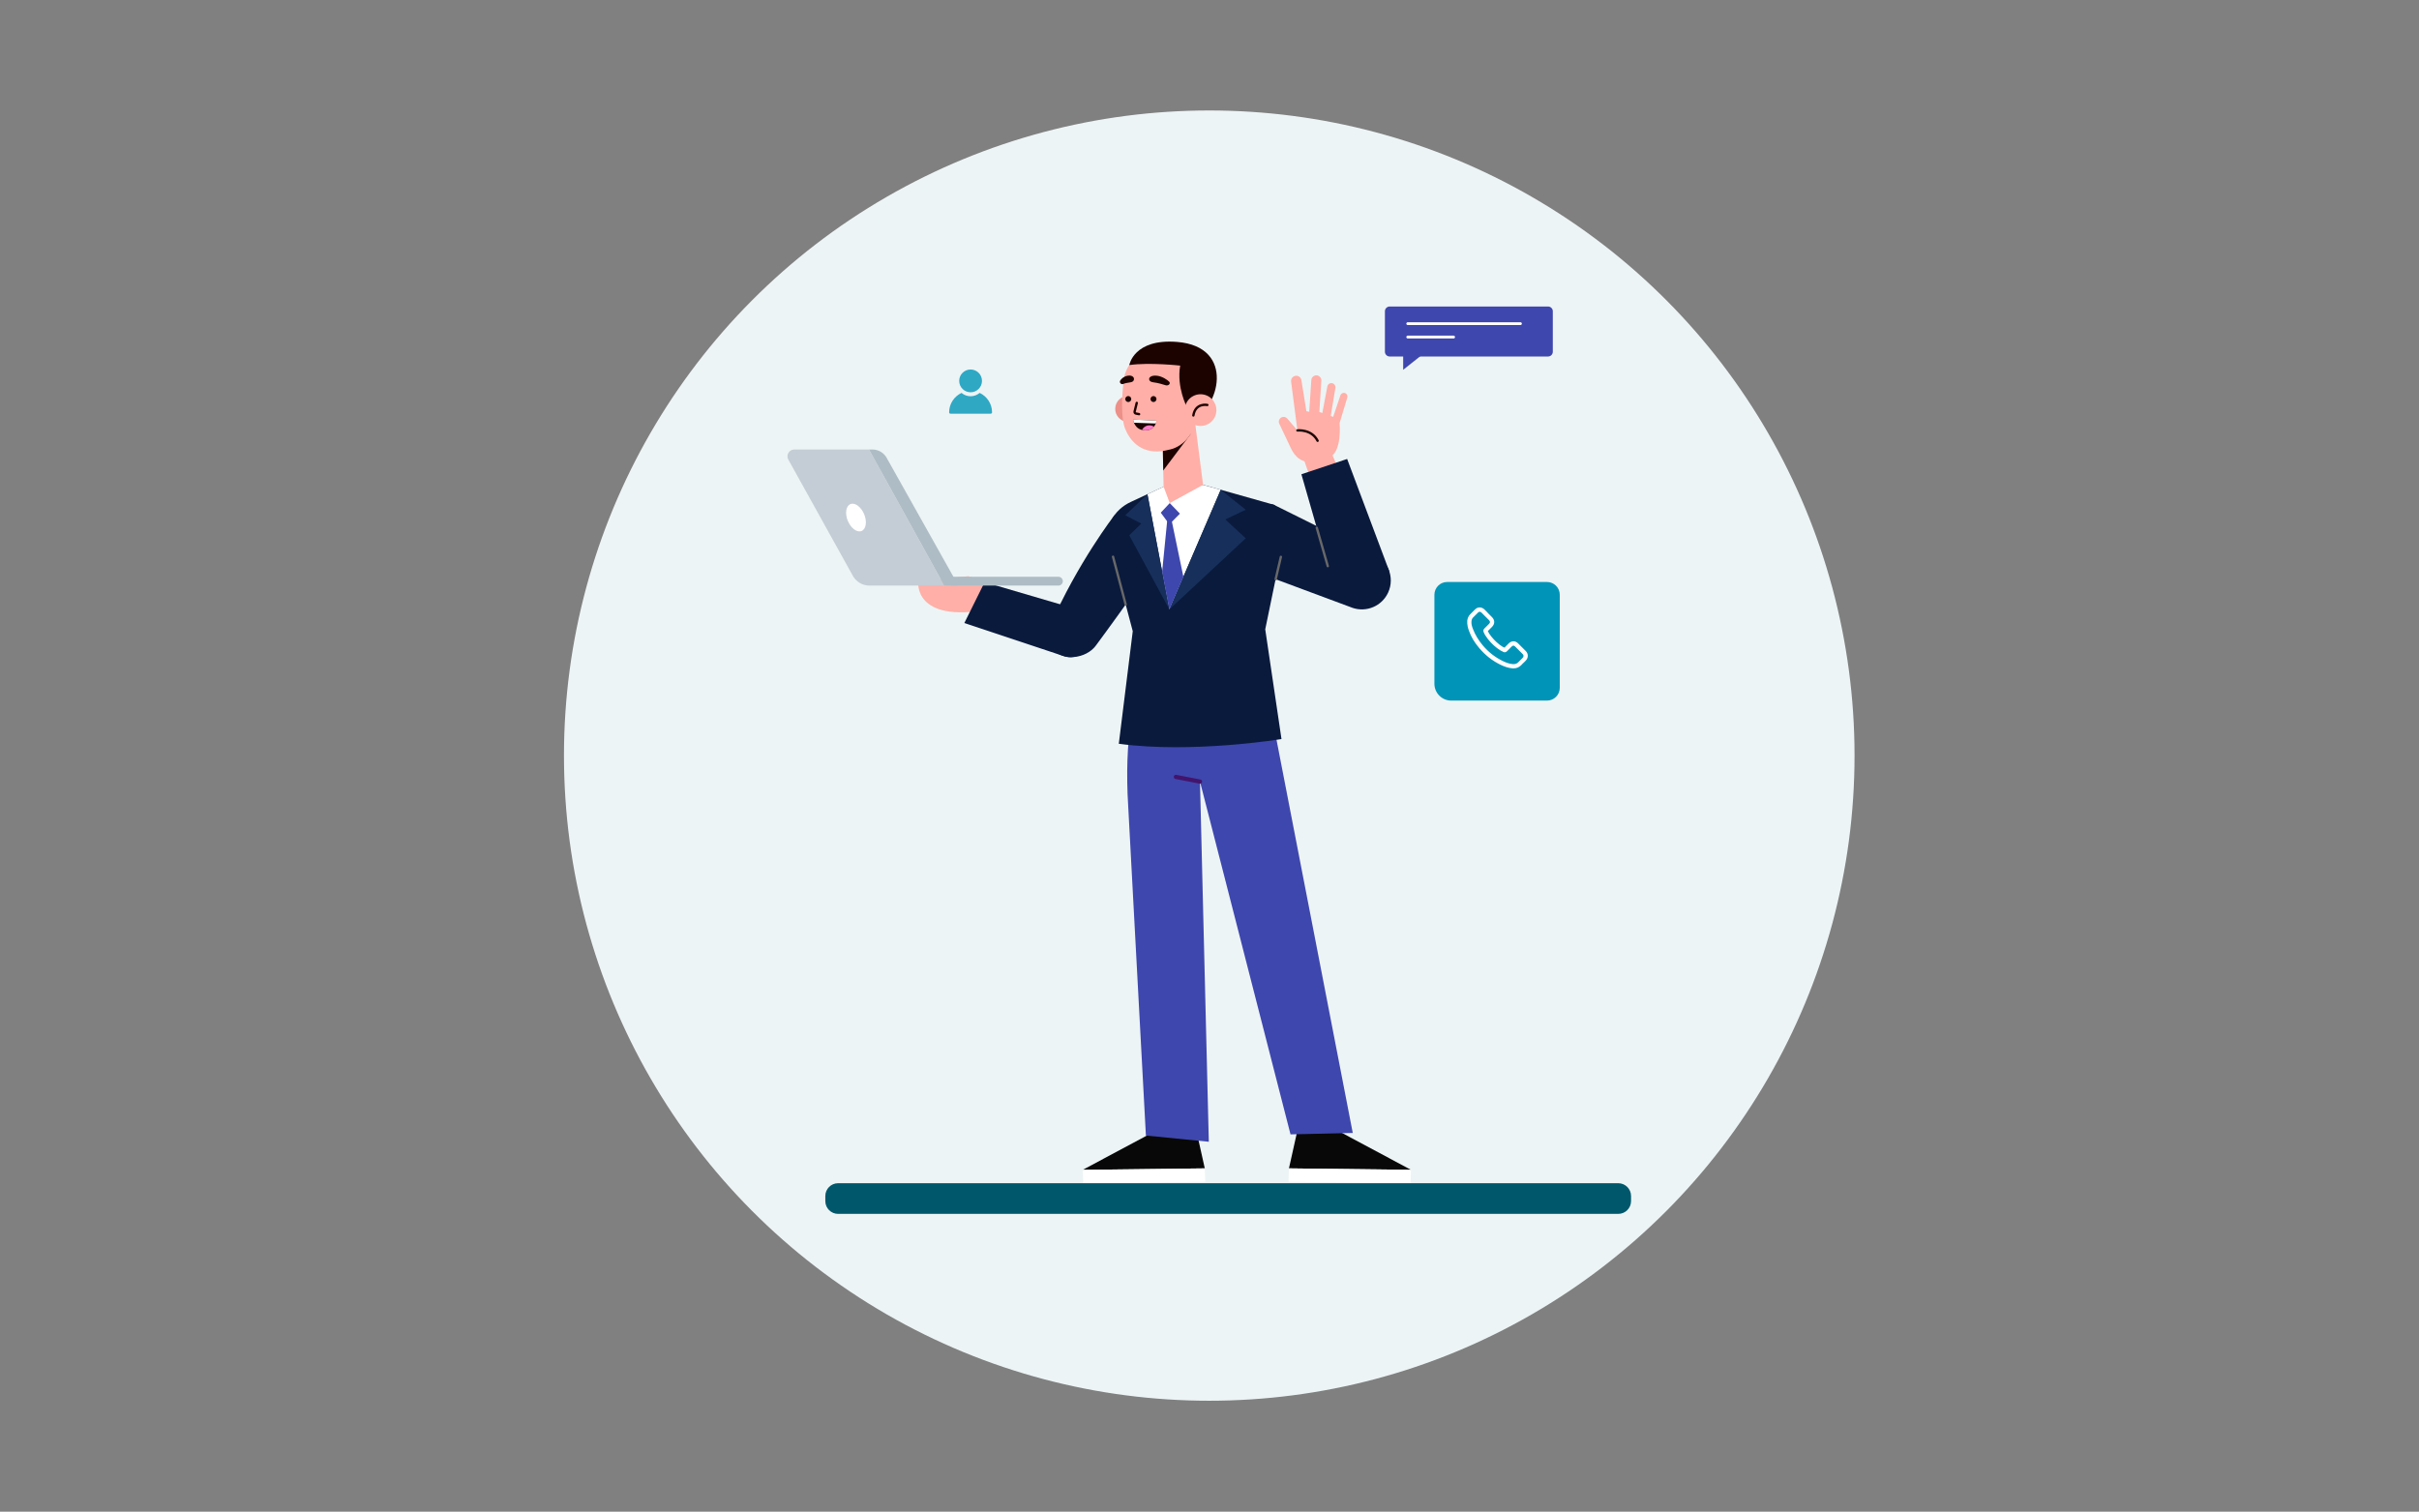 <svg xmlns="http://www.w3.org/2000/svg" xmlns:xlink="http://www.w3.org/1999/xlink" xmlns:serif="http://www.serif.com/" width="100%" height="100%" viewBox="0 0 1667 1042" xml:space="preserve" style="fill-rule:evenodd;clip-rule:evenodd;stroke-linecap:round;stroke-linejoin:round;stroke-miterlimit:10;"><rect x="0" y="0" width="1667" height="1042" fill="#808080" stroke="none"/><rect id="Plan-de-travail2" serif:id="Plan de travail2" x="0" y="0" width="1666.67" height="1041.67" style="fill:none;"></rect><g id="Plan-de-travail21" serif:id="Plan de travail2"><g><circle cx="833.333" cy="520.833" r="444.686" style="fill:#edf4f5;"></circle></g><g><path d="M824.644,780.196l-29.575,0l-48.909,26.162l84.098,-1l-5.614,-25.162Z" style="fill:#080808;fill-rule:nonzero;"></path><path d="M830.55,814.574l-0.293,-9.216l-84.098,1l0.293,9.216l84.098,-1Z" style="fill:#fff;fill-rule:nonzero;"></path><path d="M793.79,738.5l30.145,-0l0.708,41.696l-30.143,0l-0.71,-41.696Z" style="fill:#ffafa7;fill-rule:nonzero;"></path><path d="M893.864,780.196l29.575,0l48.909,26.162l-84.098,-1l5.614,-25.162Z" style="fill:#080808;fill-rule:nonzero;"></path><path d="M887.957,814.574l0.293,-9.216l84.098,1l-0.293,9.216l-84.098,-1Z" style="fill:#fff;fill-rule:nonzero;"></path><path d="M913.976,738.5l-30.146,-0l10.033,41.696l30.146,0l-10.033,-41.696Z" style="fill:#ffafa7;fill-rule:nonzero;"></path><path d="M787.237,475.114c-0,-0 -8.712,5.238 -10.291,49.016c-0.326,8.997 -0.134,21.499 0.469,30.48l12.258,228.106l43.353,4.296l-6.082,-248.277l62.391,243.186l42.895,-0.981l-55.097,-284.157l-25.463,-21.669l-64.433,-0Z" style="fill:#3e47ad;fill-rule:nonzero;"></path><path d="M826.943,538.735l-16.604,-3.213" style="fill:none;fill-rule:nonzero;stroke:#42146c;stroke-width:2.91px;"></path><path d="M682.661,402.931l-15.318,-5.751l-34.532,3.75c0,0 -3.64,28.764 48.835,19.192l1.015,-17.191Z" style="fill:#ffafa7;fill-rule:nonzero;"></path><path d="M737.963,418.715l-59.419,-17.45l-13.983,28.171l68.114,22.695c2.412,0.918 5.047,1.187 7.563,0.628c8.627,-1.925 14.743,-10.428 13.158,-19.759c-1.316,-7.744 -7.659,-13.619 -15.433,-14.285" style="fill:#0a1a3d;fill-rule:nonzero;"></path><path d="M729.368,397.551l-73.717,0l0,6.099l73.717,0c1.684,0 3.049,-1.365 3.049,-3.051c-0,-1.683 -1.365,-3.048 -3.049,-3.048" style="fill:#aebcc5;fill-rule:nonzero;"></path><path d="M547.37,309.834l51.466,0l51.905,93.816l-51.565,-0c-5.005,-0 -9.575,-2.851 -11.776,-7.349l-44.252,-79.702c-1.527,-3.122 0.746,-6.765 4.222,-6.765" style="fill:#c4cdd5;fill-rule:nonzero;"></path><path d="M598.837,309.834l2.404,0c4.249,0 8.131,2.401 10.033,6.201l49.178,87.615l-9.71,-0l-51.905,-93.816Z" style="fill:#aebcc5;fill-rule:nonzero;"></path><path d="M595.495,354.395c2.138,5.11 1.363,10.305 -1.732,11.598c-3.098,1.297 -7.341,-1.798 -9.477,-6.905c-2.141,-5.109 -1.362,-10.304 1.733,-11.601c3.095,-1.293 7.338,1.801 9.476,6.908" style="fill:#fff;fill-rule:nonzero;"></path><path d="M768.007,355.121c-0,-0 -25.434,32.851 -44.364,76.337c-2.122,4.874 -1.667,10.543 1.252,14.981c6.585,10.017 23.786,7.703 30.411,-1.606c0,-0 47.925,-64.704 45.768,-67.539c-0.513,-0.674 -33.067,-22.173 -33.067,-22.173" style="fill:#0a1a3d;fill-rule:nonzero;"></path><path d="M851.317,376.944c-1.861,9.797 -5.551,10.301 3.917,13.432l76.99,28.665c9.592,3.177 20.042,-1.327 24.329,-10.475c5.074,-10.836 -0.463,-23.67 -11.826,-27.412l-66.941,-33.257c-11.406,-3.755 -24.229,17.248 -26.469,29.047" style="fill:#0a1a3d;fill-rule:nonzero;"></path><path d="M906.448,317.544c0,-0 -10.567,4.63 -16.806,-8.49l-8.043,-16.971c-0.85,-1.793 0.06,-3.928 1.946,-4.553c1.277,-0.425 2.686,-0.033 3.558,0.992l6.982,8.167l-4.345,-33.624c-0.299,-2.188 1.431,-4.12 3.635,-4.066c1.708,0.039 3.15,1.28 3.443,2.966l3.449,21.483l1.96,0.381l1.441,-21.902c0.157,-2.171 2.256,-3.657 4.354,-3.084c1.587,0.433 2.648,1.924 2.535,3.566l-1.359,21.596l2.072,0.633l3.454,-18.331c0.326,-1.565 1.883,-2.546 3.435,-2.162c1.447,0.353 2.368,1.776 2.099,3.242l-3.221,19.337l1.7,0.592l5.019,-14.92c0.565,-1.483 2.352,-2.067 3.682,-1.201c0.951,0.617 1.365,1.801 1.003,2.878l-5.288,17.492c0,0 1.982,20.288 -7.374,23.865l-9.331,2.114Z" style="fill:#ffafa7;fill-rule:nonzero;"></path><path d="M894.085,296.687c-0,0 9.72,-1.093 13.903,7.133" style="fill:none;fill-rule:nonzero;stroke:#1d0300;stroke-width:1.63px;"></path><path d="M917.476,312.037l12.061,27.832l-20.164,8.029l-11.99,-34.394l20.093,-1.467Z" style="fill:#ffafa7;fill-rule:nonzero;"></path><path d="M928.355,316.358l29.12,77.61l-43.188,-6.275l-17.453,-60.784l31.521,-10.551Z" style="fill:#0a1a3d;fill-rule:nonzero;"></path><path d="M907.424,363.789l7.579,26.455" style="fill:none;fill-rule:nonzero;stroke:#686868;stroke-width:1.63px;"></path><path d="M828.225,333.908l49.562,13.992c3.078,1.488 9.759,10.737 8.961,14.062l-14.833,71.826l11.195,75.633c0,0 -61.337,10.099 -112.111,3.243l9.614,-77.588l-16.768,-63.278c-0.707,-2.155 -1.023,-7.007 2.006,-13.114c2.81,-5.666 7.692,-10.044 13.432,-12.714l24.924,-11.596l24.018,-0.466Z" style="fill:#0a1a3d;fill-rule:nonzero;"></path><path d="M879.097,399.262l3.589,-15.428" style="fill:none;fill-rule:nonzero;stroke:#686868;stroke-width:1.63px;"></path><path d="M775.743,416.702l-8.731,-32.95" style="fill:none;fill-rule:nonzero;stroke:#686868;stroke-width:1.63px;"></path><path d="M841.248,337.597l-35.412,82.459l-15.112,-79.408l11.149,-5.186l27.204,-1.272l12.171,3.407Z" style="fill:#fff;fill-rule:nonzero;"></path><path d="M841.248,337.597l17.198,13.772l-14.057,6.681l14.057,13.009l-52.61,48.997l35.412,-82.459Z" style="fill:#17305b;fill-rule:nonzero;"></path><path d="M790.723,340.649l-15.26,14.515l11.061,5.753l-8.298,8.046l27.61,51.094l-15.113,-79.408Z" style="fill:#17305b;fill-rule:nonzero;"></path><path d="M806.106,346.769l-6.19,6.62l5.921,8.001l7.275,-7.311l-7.006,-7.31Z" style="fill:#3e47ad;fill-rule:nonzero;"></path><path d="M804.454,357.808l-3.583,36.157l4.964,26.091l9.666,-22.505l-8.281,-39.743l-2.766,0Z" style="fill:#3e47ad;fill-rule:nonzero;"></path><path d="M786.302,283.809c-1.093,4.849 -5.912,7.889 -10.762,6.795c-4.849,-1.096 -7.892,-5.913 -6.795,-10.762c1.094,-4.849 5.913,-7.889 10.762,-6.796c4.846,1.097 7.889,5.911 6.795,10.763" style="fill:#ec9089;fill-rule:nonzero;"></path><path d="M801.142,303.61l0.729,31.85l4.236,11.308l22.968,-12.579l-7.08,-55.009l-20.853,24.43Z" style="fill:#ffafa7;fill-rule:nonzero;"></path><path d="M801.616,324.335l18.964,-25.241l-19.309,6.428l0.345,18.813Z" style="fill:#1d0300;fill-rule:nonzero;"></path><path d="M788.676,243.159c-8.084,3.193 -13.523,10.849 -14.422,19.492c-1.039,9.957 -1.96,25.384 1.135,32.942c4.783,11.686 14.942,18.533 30.304,14.367c0,-0 17.986,-2.191 20.584,-29.307c3.076,-32.086 -19.446,-44.66 -37.601,-37.494" style="fill:#ffafa7;fill-rule:nonzero;"></path><g><path d="M779.547,275.435c-0.208,1.118 -1.285,1.856 -2.401,1.647c-1.119,-0.211 -1.856,-1.285 -1.648,-2.404c0.211,-1.118 1.286,-1.855 2.404,-1.644c1.119,0.208 1.854,1.285 1.645,2.401" style="fill:#1d0300;fill-rule:nonzero;"></path><path d="M796.932,275.435c-0.209,1.118 -1.286,1.856 -2.402,1.647c-1.118,-0.211 -1.856,-1.285 -1.647,-2.404c0.208,-1.118 1.285,-1.855 2.401,-1.644c1.121,0.208 1.856,1.285 1.648,2.401" style="fill:#1d0300;fill-rule:nonzero;"></path><path d="M783.365,277.721l-1.461,5.932c-0.154,0.636 0.252,1.269 0.893,1.395l2.174,0.42" style="fill:none;fill-rule:nonzero;stroke:#1d0300;stroke-width:1.63px;"></path><path d="M780.894,289.195l16.071,0.77c0,-0 -0.586,6.938 -8.029,6.664c-7.401,-0.272 -8.042,-7.434 -8.042,-7.434" style="fill:#1d0300;fill-rule:nonzero;"></path><g><clipPath id="_clip1"><path d="M788.934,296.629c7.448,0.274 8.031,-6.664 8.031,-6.664l-16.071,-0.77c-0,-0 0.641,7.163 8.04,7.434Z" clip-rule="nonzero"></path></clipPath><g clip-path="url(#_clip1)"><path d="M797.139,301.399c-1.409,2.799 -4.819,3.92 -7.615,2.511c-2.796,-1.412 -3.92,-4.819 -2.508,-7.612c1.406,-2.799 4.816,-3.923 7.612,-2.511c2.796,1.406 3.92,4.816 2.511,7.612" style="fill:#fc7bc7;fill-rule:nonzero;"></path><path d="M779.728,291.32l18.254,0.639l0.112,-3.087l-18.226,-1.335l-0.14,3.783Z" style="fill:#fff;fill-rule:nonzero;"></path></g></g><path d="M781.354,260.567c0,0 0.812,2.442 -2.231,2.941c-2.311,0.381 -3.778,0.584 -5.071,1.143c-0.735,0.318 -1.59,0.064 -2.026,-0.603c-0.354,-0.542 -0.365,-1.239 -0.014,-1.776c0.718,-1.091 2.248,-2.788 5.052,-3.287c3.605,-0.644 4.29,1.582 4.29,1.582" style="fill:#1d0300;fill-rule:nonzero;"></path><path d="M792.009,260.671c-0,0 -0.93,2.459 2.993,2.892c2.98,0.324 6.541,1.448 8.224,1.977c0.954,0.301 2.039,0.022 2.571,-0.655c0.43,-0.546 0.414,-1.242 -0.063,-1.771c-0.968,-1.077 -4.677,-3.687 -8.298,-4.123c-4.646,-0.559 -5.427,1.68 -5.427,1.68" style="fill:#1d0300;fill-rule:nonzero;"></path></g><path d="M817.942,280.623c-0,-0 -7.278,-13.706 -4.638,-28.613c-0,0 -21.39,-2.371 -35.077,-0.365c-0,0 3.018,-18.333 32.911,-15.964c40.932,3.248 28.969,46.866 9.449,54.333l-2.645,-9.391Z" style="fill:#1d0300;fill-rule:nonzero;"></path><path d="M837.986,285.088c-1.33,5.883 -7.177,9.575 -13.06,8.246c-5.882,-1.33 -9.575,-7.174 -8.245,-13.059c1.326,-5.883 7.174,-9.576 13.056,-8.249c5.886,1.332 9.578,7.179 8.249,13.062" style="fill:#ffafa7;fill-rule:nonzero;"></path><path d="M832.016,279.142c-0,0 -8.152,-1.716 -9.641,7.229" style="fill:none;fill-rule:nonzero;stroke:#1d0300;stroke-width:1.63px;"></path><g opacity="0.8"><path d="M675.111,270.83c-1.695,1.431 -3.877,2.309 -6.248,2.309c-2.374,-0 -4.556,-0.875 -6.25,-2.309c-5.038,2.358 -8.539,7.479 -8.539,13.402c0,0.51 0.414,0.924 0.924,0.924l27.728,0c0.512,0 0.926,-0.414 0.926,-0.924c0,-5.923 -3.5,-11.044 -8.541,-13.402" style="fill:#0095b8;fill-rule:nonzero;"></path><path d="M668.862,254.683c-4.328,-0 -7.856,3.528 -7.856,7.856c0,4.329 3.528,7.857 7.856,7.857c4.329,-0 7.857,-3.528 7.857,-7.857c-0,-4.328 -3.528,-7.856 -7.857,-7.856" style="fill:#0095b8;fill-rule:nonzero;"></path></g><path d="M1066.8,245.726l-109.137,-0c-1.809,-0 -3.278,-1.467 -3.278,-3.279l-0,-27.9c-0,-1.812 1.469,-3.279 3.278,-3.279l109.137,0c1.812,0 3.281,1.467 3.281,3.279l0,27.9c0,1.812 -1.469,3.279 -3.281,3.279" style="fill:#3e47ad;fill-rule:nonzero;"></path><path d="M970.127,223.086l77.651,0" style="fill:none;fill-rule:nonzero;stroke:#fff;stroke-width:1.95px;stroke-linecap:butt;stroke-linejoin:miter;"></path><path d="M970.127,232.33l31.576,0" style="fill:none;fill-rule:nonzero;stroke:#fff;stroke-width:1.95px;stroke-linecap:butt;stroke-linejoin:miter;"></path><path d="M966.973,241.973l0,12.93l16.261,-12.93l-16.261,-0Z" style="fill:#3e47ad;fill-rule:nonzero;"></path><path d="M1066.08,482.909l-65.99,0c-6.409,0 -11.606,-5.197 -11.606,-11.604l-0,-61.351c-0,-4.86 3.939,-8.797 8.799,-8.797l68.797,0c4.857,0 8.799,3.937 8.799,8.797l0,64.158c0,4.858 -3.942,8.797 -8.799,8.797" style="fill:#0095b8;fill-rule:nonzero;"></path><path d="M1049.3,453.478c-0.367,0.368 -0.734,0.735 -1.099,1.097c-0.641,0.554 -1.19,1.192 -1.831,1.831c-0.916,0.918 -1.924,1.376 -3.295,1.376l-0.458,0c-2.749,-0.184 -5.312,-1.28 -7.143,-2.196c-5.22,-2.565 -9.8,-6.137 -13.644,-10.718c-3.114,-3.753 -5.222,-7.322 -6.685,-11.077c-0.916,-2.196 -1.283,-3.937 -1.1,-5.677c0.091,-1.006 0.458,-1.925 1.283,-2.656l3.114,-3.112c0.274,-0.277 0.732,-0.644 1.28,-0.644c0.551,0 0.916,0.277 1.283,0.644c0.549,0.549 1.1,1.097 1.648,1.645c0.274,0.277 0.548,0.644 0.915,0.916l2.563,2.565c0.277,0.274 0.642,0.823 0.642,1.281c-0,0.551 -0.365,1.008 -0.642,1.282c-0.274,0.277 -0.548,0.549 -0.822,0.826c-0.825,0.825 -1.557,1.554 -2.289,2.288l-0.093,0.091c-0.916,0.915 -0.732,1.741 -0.548,2.289l-0,0.093c0.641,1.648 1.647,3.114 3.02,4.945c2.566,3.205 5.313,5.677 8.334,7.602c0.367,0.274 0.825,0.455 1.19,0.638c0.367,0.184 0.641,0.274 0.915,0.458l0.093,0.093c0.916,0.458 1.831,0.274 2.563,-0.457l3.205,-3.208c0.277,-0.271 0.735,-0.638 1.283,-0.638c0.458,-0 0.915,0.367 1.189,0.638l5.129,5.129c0.823,0.825 0.823,1.741 0,2.656m2.106,-4.761l-5.129,-5.126c-0.916,-1.012 -2.106,-1.56 -3.295,-1.56c-1.19,0 -2.38,0.548 -3.298,1.464l-2.93,2.933c-0.184,-0.09 -0.365,-0.184 -0.549,-0.277c-0.367,-0.181 -0.641,-0.271 -0.915,-0.458c-2.747,-1.74 -5.219,-4.029 -7.602,-6.957c-1.099,-1.373 -1.921,-2.656 -2.379,-3.755c0.732,-0.639 1.373,-1.374 2.015,-2.012c0.274,-0.277 0.548,-0.554 0.825,-0.826c1.006,-1.006 1.554,-2.198 1.554,-3.39c0,-1.187 -0.548,-2.38 -1.554,-3.386l-2.566,-2.563c-0.274,-0.277 -0.551,-0.551 -0.825,-0.916c-0.548,-0.551 -1.19,-1.192 -1.738,-1.74c-0.915,-0.916 -2.105,-1.467 -3.298,-1.467c-1.189,0 -2.289,0.461 -3.295,1.467l-3.207,3.204c-1.189,1.19 -1.921,2.747 -2.105,4.485c-0.184,2.747 0.551,5.312 1.19,6.963c1.466,4.21 3.755,7.966 7.143,11.995c4.12,4.852 8.975,8.695 14.652,11.445c2.105,1.006 5.036,2.198 8.24,2.473l0.642,-0c2.198,-0 4.029,-0.826 5.493,-2.38l0.091,-0.093c0.457,-0.551 1.008,-1.099 1.65,-1.648c0.367,-0.367 0.825,-0.825 1.19,-1.192c1.924,-2.012 1.924,-4.761 -0,-6.683" style="fill:#fff;fill-rule:nonzero;"></path></g><path id="_-Path-" serif:id="&lt;Path&gt;" d="M1124,824.388c0,-4.864 -3.949,-8.814 -8.813,-8.814l-537.619,0c-4.864,0 -8.813,3.95 -8.813,8.814l0,3.518c0,4.864 3.949,8.813 8.813,8.813l537.619,0c4.864,0 8.813,-3.949 8.813,-8.813l0,-3.518Z" style="fill:#00576b;"></path></g></svg>